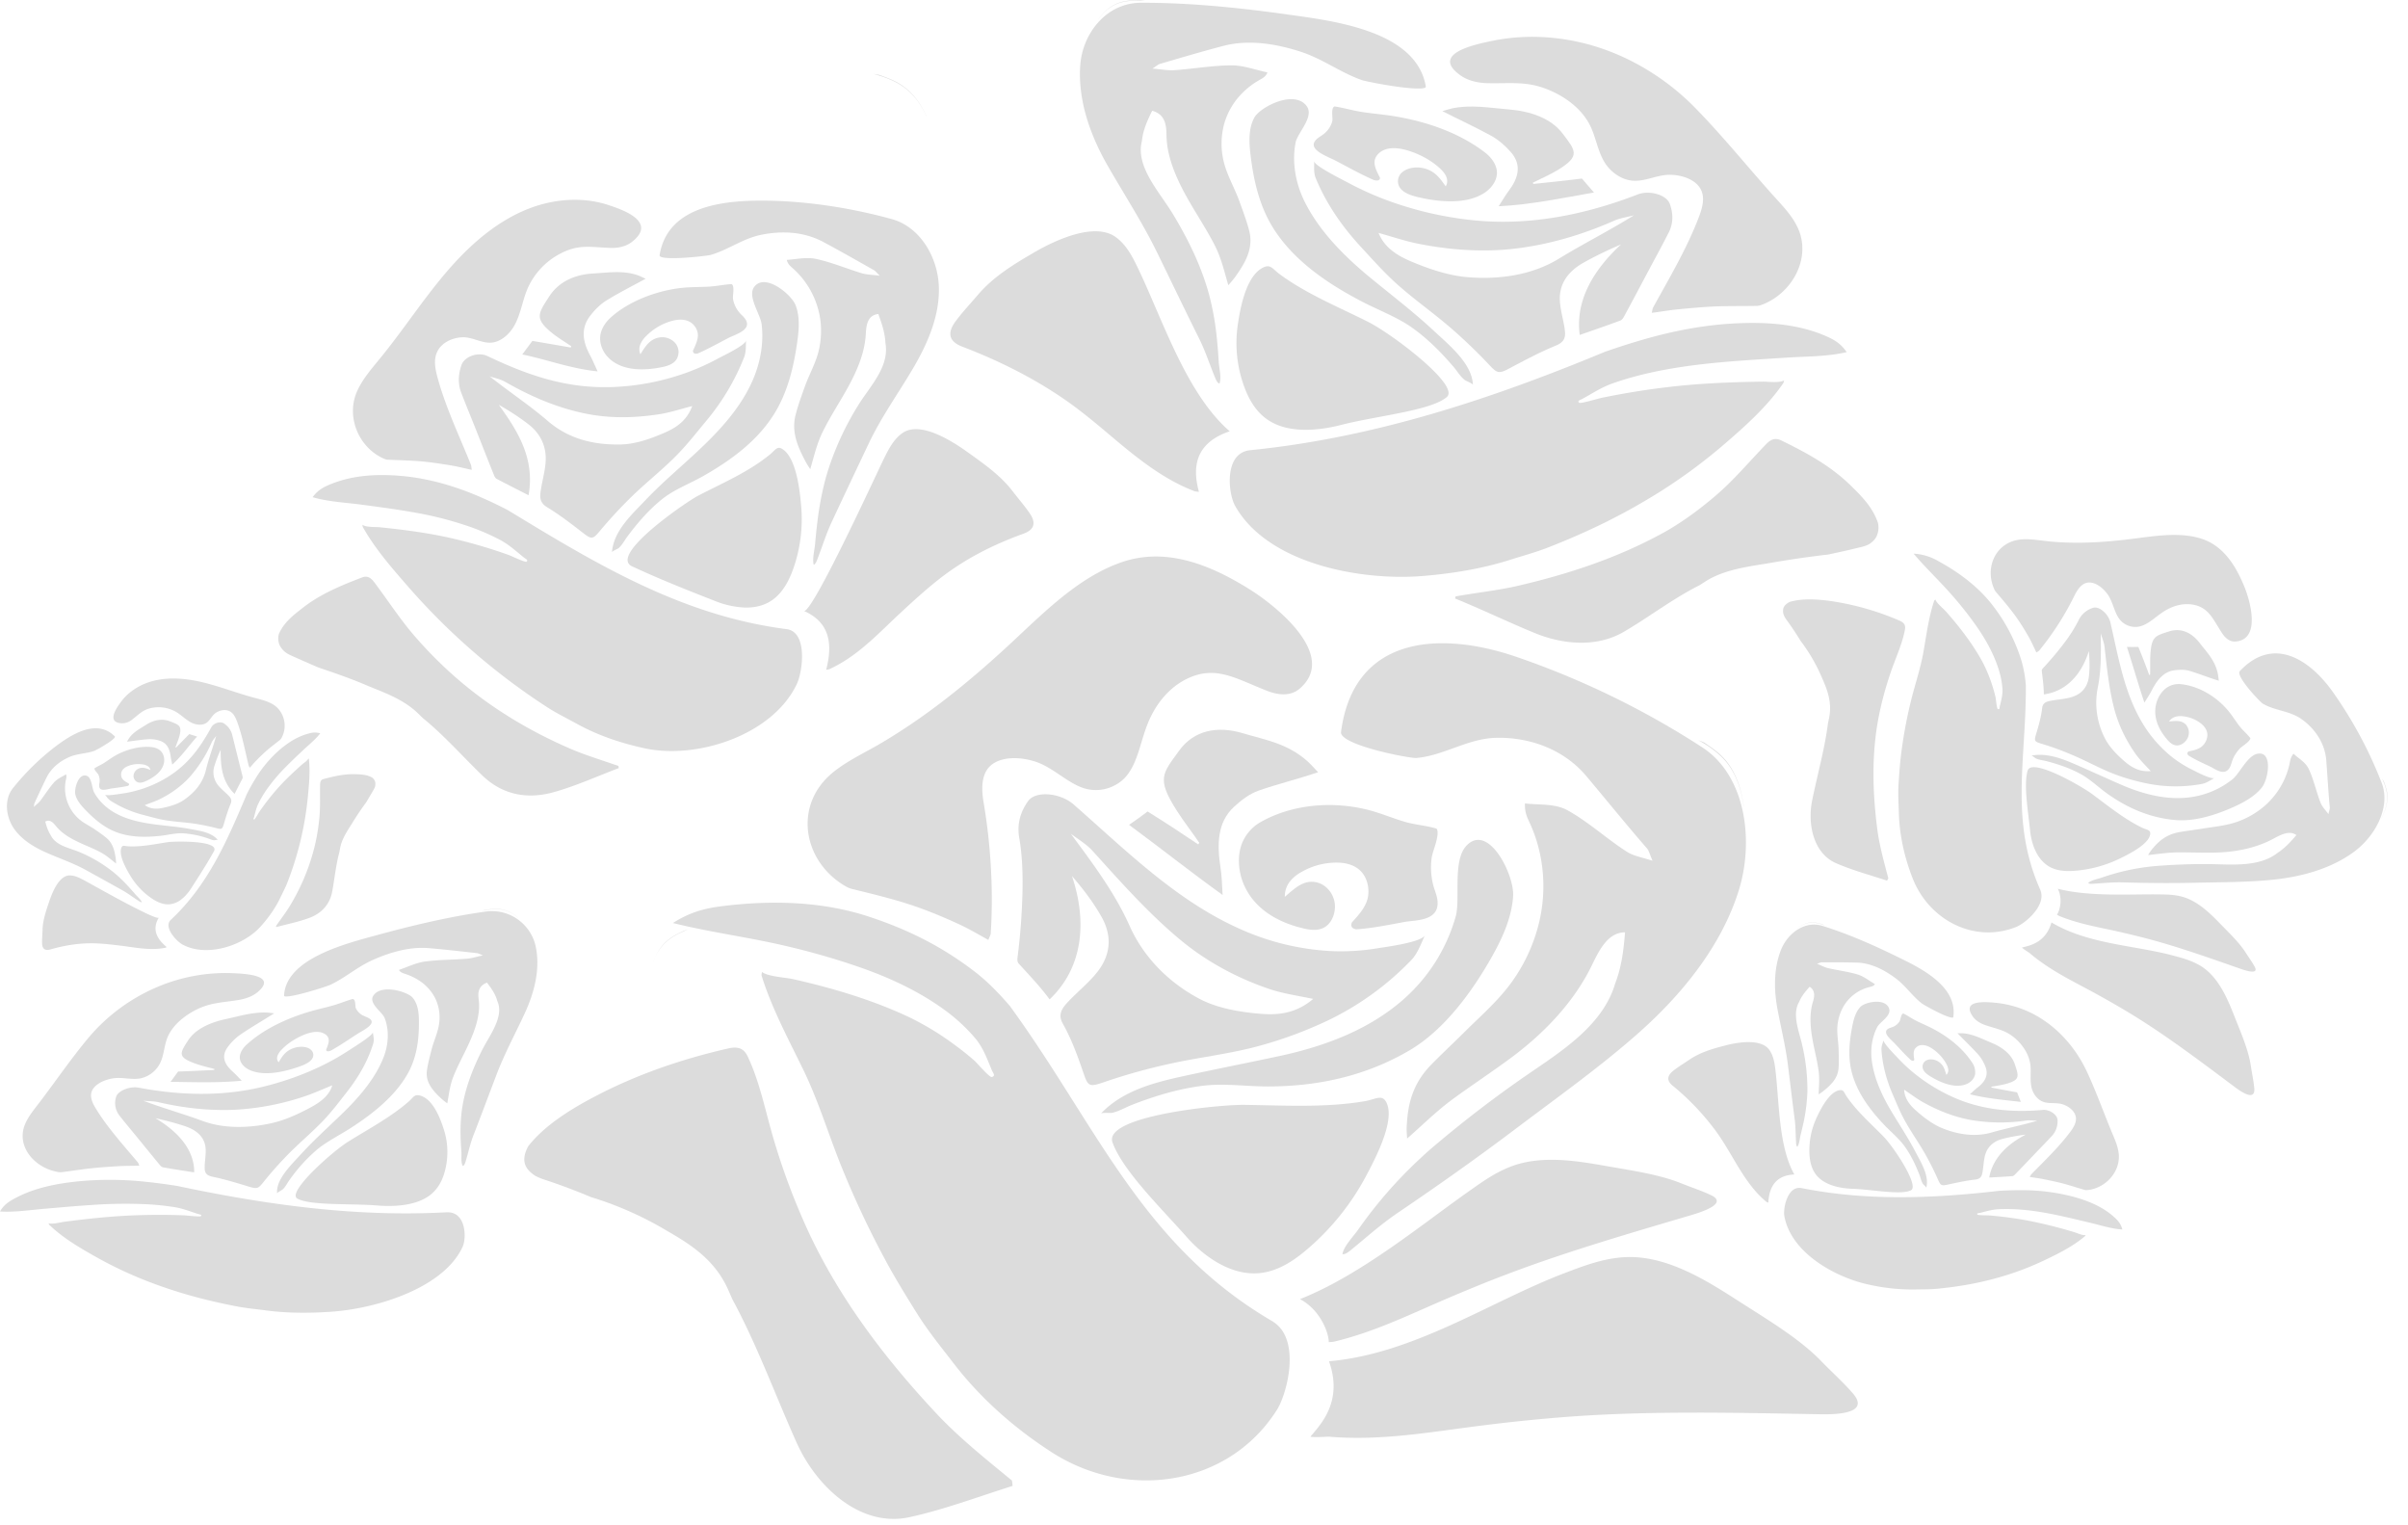 <svg width="90" height="57" fill="none" xmlns="http://www.w3.org/2000/svg"><path d="m10.696 24.395.002.002c.056.036.114.068.172.094.342.153.685.305 1.029.452l.003.001.078.027c.607.204 1.214.418 1.801.673l.02.008c.655.264 1.318.511 1.839 1.022l.155.152.003.003c.8.648 1.481 1.429 2.23 2.15.767.738 1.697.896 2.671.623.828-.232 1.62-.594 2.427-.898l-.01-.08c-.617-.218-1.248-.403-1.846-.665-1.544-.673-2.983-1.545-4.252-2.657a15.5 15.5 0 0 1-1.595-1.619c-.496-.584-.91-1.223-1.368-1.835-.124-.167-.257-.371-.523-.269-.768.296-1.53.605-2.188 1.114-.364.282-.727.554-.921.997v.002a.634.634 0 0 0 .03.422.784.784 0 0 0 .243.281Zm3.652-7.255a.413.413 0 0 0 .14.038c.411.021.824.026 1.235.061.371.032.741.09 1.11.149.257.042.51.108.8.17-.017-.102-.016-.15-.032-.19-.433-1.081-.944-2.14-1.25-3.267-.08-.299-.146-.624-.03-.91.146-.366.556-.569.95-.587.38-.018.723.228 1.093.2.373-.028.702-.344.871-.657.228-.421.293-.91.478-1.352a2.693 2.693 0 0 1 1.236-1.321c.692-.363 1.148-.232 1.872-.21.284.01.58-.053.803-.229.95-.747-.338-1.196-.906-1.38-.954-.309-2.02-.221-2.946.138-1.242.483-2.266 1.406-3.128 2.422-.862 1.016-1.59 2.14-2.433 3.17-.315.387-.651.767-.858 1.22-.433.95.04 2.115.995 2.535Z" fill="#DCDCDC"/><path d="M22.17 10.22c-.671.037-1.28.297-1.64.855-.412.637-.564.82.085 1.354.23.188.49.34.735.509a1.386 1.386 0 0 1-.017.048l-1.435-.247-.378.507c.952.198 1.81.53 2.816.632-.12-.257-.19-.432-.28-.597-.266-.493-.368-.993-.002-1.474.165-.216.366-.424.594-.567.467-.292.964-.54 1.482-.824-.102-.045-.192-.092-.286-.126-.55-.196-1.115-.101-1.675-.07Z" fill="#DCDCDC"/><path d="m27.347 10.619-.003-.001c-.276.013-.548.075-.829.092-.33.02-.663.012-.992.044-.92.088-2.012.485-2.704 1.118-.188.173-.34.397-.38.65-.05.328.101.668.349.89.519.468 1.329.438 1.969.304.194-.04.398-.108.515-.268a.526.526 0 0 0-.029-.623.65.65 0 0 0-.603-.213c-.361.06-.528.344-.704.627a.478.478 0 0 1 .003-.385.991.991 0 0 1 .233-.318c.249-.245.558-.428.892-.53.231-.069.491-.097.705.015.16.084.277.245.308.423.038.223-.09.467-.177.663v.003c.002.105.081.12.18.098l.004-.002h.002c.396-.173.772-.387 1.155-.584.255-.13.896-.302.607-.71-.055-.078-.13-.14-.193-.209a1.06 1.06 0 0 1-.256-.518c-.012-.064.003-.18.01-.29.006-.122.002-.238-.062-.276Z" fill="#DCDCDC"/><path d="M20.215 18.309c-.04.25-.058.469.232.644.477.29.922.635 1.364.977.303.235.355.215.6-.078.385-.46.794-.903 1.224-1.32.519-.503 1.09-.952 1.6-1.463.412-.41.772-.872 1.144-1.32a8.658 8.658 0 0 0 1.434-2.401c.076-.198.06-.416.07-.624-.008.17-.885.586-1.036.668-.381.208-.78.386-1.188.535a9.137 9.137 0 0 1-2.55.526c-1.818.112-3.297-.389-4.894-1.149-.344-.164-.858.015-.97.345-.114.335-.137.684-.008 1.022.172.45.357.894.535 1.341.23.582.459 1.166.692 1.747.02.051.054.111.1.136.382.201.769.396 1.191.612.243-1.357-.387-2.378-1.113-3.38.391.222.756.457 1.099.72.472.36.699.855.65 1.447-.027.34-.125.675-.176 1.015ZM18.3 14.063c.195.067.405.105.58.205.928.53 1.888.952 2.945 1.175.95.202 1.887.18 2.828.034.393-.061.776-.19 1.218-.303-.19.535-.592.8-.983.974-.536.238-1.131.453-1.705.462-.974.017-1.913-.194-2.707-.877-.683-.589-1.444-1.089-2.175-1.67Z" fill="#DCDCDC"/><path d="M23.121 20.482a.346.346 0 0 0 .017-.015c.125-.115.212-.287.313-.422.383-.512.82-1.02 1.325-1.415.446-.348 1.015-.56 1.511-.842 1.068-.608 2.097-1.363 2.723-2.445.45-.776.66-1.668.786-2.556.065-.46.107-.943-.058-1.377-.155-.409-1.155-1.233-1.553-.683-.255.353.235 1.017.28 1.382.09.722-.052 1.469-.345 2.13-.465 1.047-1.27 1.903-2.11 2.683-.631.587-1.293 1.144-1.887 1.77-.514.541-1.193 1.15-1.25 1.947.003-.043.212-.126.248-.157Zm.508.684c1.014.472 2.054.885 3.098 1.293a3.35 3.35 0 0 0 1.094.244c.355.012.7-.057.999-.25.415-.268.661-.731.828-1.196a5.57 5.57 0 0 0 .298-2.319c-.046-.559-.17-1.776-.674-2.138-.224-.16-.283.011-.5.188-.809.66-1.784 1.07-2.703 1.549-.384.2-3.348 2.21-2.44 2.63Z" fill="#DCDCDC"/><path d="M15.382 19.133a13.3 13.3 0 0 1 2.247.575c.366.133.725.289 1.07.472.337.18.593.423.89.66.056.044.169.087.088.151-.042.034-.576-.22-.651-.247a18.936 18.936 0 0 0-2.086-.616c-.908-.212-1.82-.329-2.743-.424-.167-.017-.512.008-.654-.095.01.045.012.07.02.09l.005.009c.455.807 1.085 1.526 1.69 2.219a24.738 24.738 0 0 0 5.158 4.478c.371.241.749.426 1.133.637.798.44 1.658.73 2.548.922 1.95.423 4.78-.49 5.686-2.405.2-.425.368-1.642-.159-1.97a.545.545 0 0 0-.221-.078c-3.915-.503-7.099-2.425-10.417-4.445a15.503 15.503 0 0 0-1.211-.568c-.875-.363-1.798-.624-2.744-.71-.898-.081-1.808-.042-2.655.298-.306.123-.498.235-.692.493.576.172 1.233.2 1.83.28.623.083 1.247.165 1.868.274Zm22.472-.768c-.453-.593-1.055-1.013-1.652-1.442-.564-.405-1.787-1.214-2.47-.742-.328.227-.519.601-.696.96-.249.5-2.686 5.82-2.992 5.688.977.426 1.084 1.244.834 2.2.072-.014.102-.014.125-.025 1.063-.487 1.833-1.343 2.67-2.118.445-.413.895-.823 1.37-1.201.96-.766 2.042-1.32 3.196-1.736.414-.149.498-.398.249-.764-.194-.285-.424-.545-.634-.82ZM25.22 9.647c.53-.008 1.255-.095 1.35-.123.653-.192 1.186-.604 1.863-.746.789-.164 1.608-.123 2.33.26.639.34 1.268.701 1.898 1.056.062.035.105.099.221.21-.282-.037-.485-.037-.672-.093-.572-.173-1.128-.41-1.71-.535-.358-.078-.735.013-1.095.036.045.181.157.247.292.374a3.162 3.162 0 0 1 .93 1.668c.09.45.078.919-.03 1.364-.115.468-.36.887-.52 1.338-.123.346-.25.69-.34 1.044-.167.634.078 1.194.366 1.739.052.1.117.193.18.296.143-.482.241-.94.465-1.396.224-.457.495-.888.751-1.326.422-.722.815-1.496.86-2.33.017-.33.064-.707.469-.749.128.35.247.7.265 1.076.003.014.004.029.006.043.136.877-.609 1.612-1.028 2.299a10.932 10.932 0 0 0-1.134 2.458 8.975 8.975 0 0 0-.104.365 11.692 11.692 0 0 0-.285 1.548c-.033.267-.06.534-.083.8-.02.224-.11.567-.052.78.072-.018.122-.164.148-.233.174-.451.316-.917.52-1.353.46-.988.927-1.972 1.394-2.956.46-.968 1.079-1.833 1.625-2.752.56-.944 1.027-1.997.99-3.095-.036-1.097-.698-2.234-1.757-2.526-1.45-.4-3.036-.654-4.54-.687-1.55-.033-3.83.106-4.14 2.035-.014.09.24.115.568.11ZM14.01 29.418v.001a.614.614 0 0 1-.042.086 30.77 30.77 0 0 1-.277.47l-.001.001-.023.033a11.047 11.047 0 0 0-.525.785c-.183.29-.375.576-.435.925l-.018.104v.002c-.132.482-.18.983-.27 1.48-.093.509-.415.835-.876 1.003-.393.144-.807.225-1.212.335l-.018-.035c.18-.26.377-.513.539-.785a7.913 7.913 0 0 0 .922-2.254 7.6 7.6 0 0 0 .17-1.09c.03-.372.012-.741.019-1.113.001-.1-.004-.219.13-.254.386-.101.774-.195 1.179-.181.223.007.443.012.645.131l.001.001a.308.308 0 0 1 .108.175.381.381 0 0 1-.016.18Zm-3.498-1.824a.201.201 0 0 1-.045.054c-.156.125-.317.244-.47.374a7.41 7.41 0 0 0-.395.374c-.09.09-.17.187-.267.294-.022-.045-.036-.064-.041-.084-.136-.549-.235-1.111-.434-1.643-.053-.14-.12-.287-.246-.367-.162-.103-.381-.066-.541.038-.156.1-.22.295-.375.39-.155.094-.374.062-.53-.013-.209-.101-.373-.276-.572-.398a1.308 1.308 0 0 0-.862-.17c-.375.054-.518.234-.797.449a.599.599 0 0 1-.382.137c-.587-.025-.206-.567-.034-.8.288-.393.733-.661 1.2-.782.627-.162 1.293-.089 1.921.067.628.157 1.234.393 1.859.56.234.063.474.118.684.238.44.252.584.845.327 1.282Z" fill="#DCDCDC"/><path d="M5.464 27.083c.275-.175.589-.245.89-.127.342.134.454.163.35.558-.038.139-.097.273-.146.409a.6.6 0 0 0 .02.014l.497-.505.292.093c-.319.348-.563.722-.93 1.048-.026-.135-.048-.224-.06-.315-.035-.27-.136-.496-.417-.581a1.141 1.141 0 0 0-.395-.055c-.267.017-.533.06-.818.095.027-.047.05-.09.077-.13.161-.234.41-.357.64-.504Z" fill="#DCDCDC"/><path d="M3.536 28.71v-.002c.113-.073.238-.125.354-.198.136-.086.264-.184.404-.265.387-.226.93-.38 1.383-.326.123.015.246.06.333.149.114.115.15.292.116.45-.072.331-.4.55-.69.678-.088.039-.188.07-.28.04a.255.255 0 0 1-.165-.253.315.315 0 0 1 .178-.256c.159-.078.305-.013.455.048a.232.232 0 0 0-.11-.15.48.48 0 0 0-.182-.06 1.06 1.06 0 0 0-.502.044c-.111.038-.222.101-.274.206a.292.292 0 0 0-.002.254c.048.099.168.159.258.211l.001.001c.03.042.002.07-.043.09h-.003c-.205.045-.414.067-.621.098-.138.021-.44.136-.44-.108-.001-.046.01-.09.016-.137a.514.514 0 0 0-.046-.277c-.013-.028-.052-.07-.086-.111-.037-.046-.069-.093-.054-.126Z" fill="#DCDCDC"/><path d="M8.53 29.718c.086.088.155.169.09.32-.105.25-.183.512-.26.773-.053.178-.08.185-.259.139a8.5 8.5 0 0 0-.857-.174c-.347-.05-.7-.066-1.046-.122-.278-.045-.552-.125-.825-.196a4.204 4.204 0 0 1-1.247-.54c-.086-.056-.142-.147-.204-.226.05.064.515-.02.598-.03a4.44 4.44 0 0 0 1.775-.642c.748-.472 1.19-1.09 1.603-1.842.09-.162.343-.237.48-.14.14.1.249.231.294.401.06.227.113.454.17.681l.222.885c.006.026.01.06 0 .082-.095.188-.192.374-.297.58-.48-.467-.522-1.048-.52-1.649a4.669 4.669 0 0 0-.23.595.769.769 0 0 0 .155.756c.107.126.24.23.358.35Zm-.45-2.216c-.058.08-.13.156-.17.245a4.97 4.97 0 0 1-.828 1.299 3.766 3.766 0 0 1-1.106.815c-.172.087-.36.145-.566.226.227.157.46.148.664.105.279-.058.574-.142.803-.301.39-.27.7-.62.819-1.114.102-.426.26-.839.384-1.275Z" fill="#DCDCDC"/><path d="m8 31.4-.01-.002c-.082-.01-.165-.053-.244-.077a3.607 3.607 0 0 0-.923-.182c-.275-.01-.56.067-.835.096-.593.064-1.213.058-1.767-.191-.397-.179-.733-.47-1.035-.785-.156-.163-.31-.341-.368-.56-.055-.205.106-.813.419-.71.2.068.196.468.282.625.17.31.437.565.74.742.48.281 1.04.39 1.593.46.415.052.834.084 1.246.162.356.068.797.115 1.045.413-.013-.016-.12.01-.142.009Zm-.005.414c-.266.474-.559.931-.855 1.388-.097.151-.22.297-.362.407a.83.83 0 0 1-.465.185c-.24.012-.468-.101-.665-.237a2.701 2.701 0 0 1-.776-.83c-.14-.233-.437-.748-.34-1.034.042-.127.114-.076.25-.068.506.031 1.007-.084 1.505-.156.208-.03 1.947-.078 1.708.345Z" fill="#DCDCDC"/><path d="M10.668 28.673a6.479 6.479 0 0 0-.723.864c-.106.156-.204.32-.287.49-.083.166-.114.334-.164.512-.01.033-.042.082.008.085.026.001.165-.25.187-.282a9.326 9.326 0 0 1 .647-.835c.298-.341.624-.646.962-.946.06-.053.204-.141.23-.222.01.02.016.031.018.041v.005c.05.447.006.91-.036 1.354a12.006 12.006 0 0 1-.764 3.229c-.078.2-.174.38-.266.572-.19.4-.446.758-.743 1.087-.648.72-2.024 1.163-2.924.664-.2-.11-.61-.542-.496-.822a.264.264 0 0 1 .065-.093c1.401-1.309 2.111-2.97 2.846-4.707.098-.194.203-.383.317-.568a4.57 4.57 0 0 1 .88-1.058c.33-.287.701-.53 1.132-.636a.685.685 0 0 1 .412-.002c-.178.231-.43.429-.642.63-.222.21-.445.419-.659.638ZM1.59 34.744c.011-.362.129-.699.243-1.037.107-.32.36-.986.763-.993.194-.004.375.09.547.18.24.128 2.71 1.534 2.793 1.395-.264.445-.075.797.295 1.103-.032.016-.044.024-.056.026-.557.11-1.104-.01-1.654-.078-.292-.036-.586-.07-.88-.085-.596-.03-1.18.06-1.753.223-.205.058-.31-.016-.315-.23-.005-.168.013-.336.018-.504Zm2.508-7.021a4.697 4.697 0 0 1-.567.335c-.311.11-.638.098-.946.234-.357.159-.668.408-.844.763-.156.316-.302.636-.45.955-.014.031-.013.069-.027.146.101-.095.18-.153.239-.228.176-.23.328-.481.522-.696.119-.132.294-.203.442-.296.034.084.008.142-.009.23a1.53 1.53 0 0 0 .506 1.45c.177.153.393.249.584.381.146.101.294.201.43.315.246.203.308.493.35.79.007.054.007.109.011.168-.192-.15-.36-.303-.579-.42-.217-.116-.446-.209-.672-.309-.37-.165-.745-.358-1-.675-.1-.125-.225-.26-.397-.162.05.175.101.346.2.5l.01.018c.196.385.698.463 1.058.615a5.308 5.308 0 0 1 1.289.762c.197.162.378.342.552.53.088.095.174.193.26.292.07.082.203.192.24.292-.033.013-.094-.03-.124-.05-.196-.128-.384-.271-.588-.386-.462-.259-.925-.514-1.389-.77-.456-.251-.945-.416-1.42-.624-.49-.213-.972-.496-1.27-.939-.296-.443-.358-1.08-.023-1.494a9.23 9.23 0 0 1 1.595-1.56c.602-.452 1.54-1.044 2.21-.371.03.03-.062.113-.193.204ZM34.63 4.35l-.014-.038c-.246-.53-.605-.989-1.139-1.262-.198-.102-.405-.175-.617-.253a3.251 3.251 0 0 0-.157-.027l-.053-.007c.286.076.565.174.828.308.542.278.906.738 1.152 1.28Zm35.562 15.2v-.003c-.2-.596-.615-1.006-1.033-1.415-.758-.74-1.662-1.223-2.58-1.672-.318-.155-.492.058-.654.227-.596.623-1.136 1.263-1.776 1.813-.633.544-1.324 1.052-2.041 1.442-1.683.915-3.49 1.511-5.378 1.95-.743.172-1.55.256-2.328.396l-.017.078c.995.404 1.986.884 2.978 1.29 1.05.432 2.31.546 3.32-.041.948-.552 1.826-1.236 2.836-1.744l.004-.002.197-.127c.662-.43 1.487-.55 2.287-.679l.026-.004a39.801 39.801 0 0 1 2.21-.327l.095-.011.003-.001a38.29 38.29 0 0 0 1.26-.287c.072-.018.143-.043.212-.073l.003-.002a.769.769 0 0 0 .309-.29.793.793 0 0 0 .067-.518ZM54.602 2.828c.273.19.64.273.998.28.91.02 1.49-.095 2.345.277.672.293 1.224.758 1.498 1.331.213.445.273.94.54 1.368.199.318.597.642 1.064.67.463.028.905-.231 1.382-.222.491.01.996.208 1.16.59.13.3.034.652-.084.965-.446 1.182-1.114 2.303-1.721 3.407-.022.041-.024.092-.049.197.363-.048.682-.103 1.004-.134.461-.044.924-.087 1.387-.106.51-.02 1.024-.01 1.533-.02a.557.557 0 0 0 .175-.036c1.124-.412 1.866-1.709 1.377-2.842-.215-.497-.635-.91-.997-1.316-.952-1.067-1.886-2.221-2.882-3.232-1.038-1.054-2.38-1.887-3.83-2.308-1.197-.347-2.485-.423-3.704-.175-.717.146-2.357.494-1.196 1.306Z" fill="#DCDCDC"/><path d="M56.456 5.669c.44.495.29.989-.066 1.463-.12.159-.216.328-.378.576 1.203-.06 2.38-.306 3.563-.515l-.45-.52c-.624.075-1.22.141-1.815.201l-.02-.048c.316-.158.65-.3.947-.482.838-.514.656-.709.167-1.353-.43-.565-1.184-.836-2.025-.903-.702-.057-1.41-.187-2.107-.037-.118.026-.233.065-.363.102.638.325 1.25.604 1.825.921.28.155.523.372.721.595Z" fill="#DCDCDC"/><path d="M49.45 5.027c-.082.061-.177.113-.249.183-.379.372.412.633.724.797.47.246.93.504 1.416.718l.003.001a.075.075 0 0 1 .005.002c.123.033.22.024.23-.078v-.003c-.1-.204-.25-.461-.193-.679.046-.174.2-.32.403-.387.272-.088.596-.032.882.06.415.133.794.342 1.096.605.114.1.22.21.278.334.058.125.065.268-.012.382-.21-.294-.406-.59-.856-.682-.275-.056-.581-.004-.765.154a.435.435 0 0 0-.063.616c.14.17.393.255.634.313.796.19 1.811.283 2.483-.146.32-.204.525-.533.475-.861-.039-.253-.221-.492-.45-.666-.946-.724-2.15-1.14-3.34-1.34-.41-.07-.826-.101-1.237-.164-.35-.054-.686-.155-1.029-.208h-.005c-.08.03-.09.146-.088.27.003.112.017.23 0 .293a.914.914 0 0 1-.342.486Z" fill="#DCDCDC"/><path d="M59.043 12.516c.537-.186 1.029-.356 1.516-.537.058-.022.102-.082.13-.133.319-.584.63-1.177.948-1.773.243-.457.496-.916.733-1.385.179-.353.166-.72.04-1.068-.124-.343-.763-.523-1.2-.354-1.97.763-4.072 1.187-6.192.96a13.166 13.166 0 0 1-3.174-.741 11.63 11.63 0 0 1-1.463-.66c-.184-.1-1.26-.628-1.262-.8.002.211-.027.43.06.639.384.932.965 1.783 1.685 2.562.445.482.879.973 1.375 1.414.618.55 1.316 1.041 1.945 1.582.521.448 1.015.923 1.477 1.414.294.314.358.34.747.133.57-.302 1.141-.608 1.75-.858.37-.153.356-.378.32-.633-.05-.346-.158-.692-.177-1.037-.034-.6.273-1.081.88-1.423.442-.248.909-.472 1.409-.686-.949.873-1.73 2.032-1.547 3.384Zm-.778-2.85c-1.016.624-2.259.79-3.432.69-.711-.06-1.457-.316-2.118-.597-.483-.206-.976-.506-1.19-1.055.549.154 1.024.315 1.513.41 1.163.228 2.37.316 3.548.181 1.29-.147 2.559-.524 3.747-1.049.223-.098.488-.134.735-.2-.944.589-1.923 1.078-2.803 1.62Z" fill="#DCDCDC"/><path d="M48.835 3.96c-.468-.621-1.745.043-1.956.438-.224.42-.196.929-.137 1.414.114.938.33 1.899.857 2.73.77 1.215 2.034 2.064 3.294 2.722.607.318 1.313.58 1.857.962.617.432 1.142.97 1.601 1.511.12.143.222.321.374.446l.02.017c.045.033.303.135.306.178-.038-.796-.863-1.459-1.484-2.037-.719-.669-1.526-1.288-2.29-1.913-.987-.806-1.951-1.755-2.52-2.901-.34-.69-.476-1.485-.332-2.206.073-.364.71-.961.41-1.36ZM46.53 14.522c.187.482.475.96.983 1.246.365.205.796.288 1.242.293.465.006.946-.073 1.384-.185 1.315-.338 3.363-.53 3.94-1.043.49-.434-2.045-2.353-2.947-2.806-1.08-.544-2.314-1.047-3.313-1.787-.261-.194-.329-.382-.614-.24-.646.32-.858 1.562-.941 2.132a4.73 4.73 0 0 0 .266 2.39Z" fill="#DCDCDC"/><path d="M64.954 12.08c-1.163.049-2.322.264-3.442.582a26.14 26.14 0 0 0-1.535.488c-4.307 1.786-8.64 3.21-13.244 3.673a.837.837 0 0 0-.281.075c-.677.328-.525 1.585-.29 2.004 1.23 2.186 4.737 2.816 7.041 2.62 1.117-.094 2.208-.275 3.221-.597.487-.155.964-.282 1.436-.466.495-.193.98-.398 1.456-.615a23.045 23.045 0 0 0 2.713-1.46 20.13 20.13 0 0 0 2.419-1.786c.78-.673 1.597-1.399 2.198-2.273l.006-.01c.012-.02.016-.05.031-.1-.18.105-.603.044-.808.047-1.135.016-2.278.06-3.407.188a29.133 29.133 0 0 0-2.62.42c-.094.019-.77.22-.822.182-.097-.075.045-.106.117-.146.381-.21.711-.432 1.14-.583.437-.154.89-.28 1.352-.385.917-.207 1.864-.328 2.813-.411.772-.068 1.545-.111 2.316-.162.736-.048 1.543-.036 2.256-.207-.22-.318-.448-.459-.814-.615-1.017-.433-2.14-.51-3.252-.463Zm-28.994.872c1.36.52 2.635 1.154 3.823 1.97.56.385 1.122.85 1.637 1.285.975.824 2.016 1.694 3.235 2.152.029.01.066.009.156.021-.27-.98-.095-1.843 1.15-2.263-1.637-1.42-2.519-4.213-3.444-6.127-.195-.404-.415-.834-.807-1.124-.813-.6-2.354.155-3.067.572-.755.441-1.513.896-2.105 1.593-.273.323-.572.635-.826.982-.328.447-.231.754.249.939Zm7.28-3.531c.523 1.068 1.046 2.164 1.582 3.239.232.467.388.956.583 1.429.03.072.085.224.174.245.083-.216-.014-.573-.028-.805a21.055 21.055 0 0 0-.065-.832 10.607 10.607 0 0 0-.28-1.628 8.193 8.193 0 0 0-.113-.39c-.29-.926-.739-1.832-1.28-2.72-.483-.79-1.356-1.717-1.143-2.652l.01-.046c.043-.41.208-.767.383-1.122.493.131.53.548.535.906.01.91.453 1.81.938 2.632.294.5.608.985.864 1.486.256.502.356.985.51 1.496.084-.1.17-.191.24-.289.384-.534.713-1.08.538-1.753-.098-.374-.238-.745-.374-1.12-.178-.488-.46-.96-.579-1.467a2.821 2.821 0 0 1 .029-1.434 2.65 2.65 0 0 1 .684-1.135c.161-.16.343-.303.544-.425.173-.106.315-.152.379-.33-.444-.094-.905-.267-1.349-.264-.721.006-1.415.13-2.122.18-.232.017-.48-.03-.826-.06.148-.093.204-.152.281-.175.787-.23 1.575-.465 2.377-.674.906-.236 1.915-.095 2.885.221.832.272 1.475.774 2.28 1.058.118.041 1.017.225 1.68.29.41.042.73.04.714-.049-.349-2.069-3.399-2.442-5.06-2.677-1.846-.26-3.718-.458-5.587-.453-1.294.003-2.188 1.145-2.27 2.348-.088 1.298.372 2.597 1.02 3.73.617 1.078 1.305 2.134 1.846 3.24Z" fill="#DCDCDC"/><path d="M42.088.052c.227-.036.464-.04.706-.027L42.75.018A2.386 2.386 0 0 0 42.619 0c-.181.005-.358.01-.53.036-.46.073-.79.332-1.035.68L41.04.74c.246-.356.58-.615 1.048-.689Zm-22.08 43.889.004.002c.098.051.201.094.308.13.62.202 1.204.426 1.764.659l.004.002.13.041c1.007.317 1.933.752 2.73 1.231l.029.016c.904.524 1.767 1.093 2.251 2.2l.144.33.003.006c.932 1.721 1.605 3.587 2.405 5.364.73 1.622 2.367 3.175 4.21 2.774 1.277-.277 2.567-.763 3.857-1.169l-.024-.2c-.97-.797-1.975-1.6-2.816-2.497-1.904-2.032-3.652-4.314-4.845-6.918a25.426 25.426 0 0 1-1.195-3.168c-.33-1.079-.53-2.165-.954-3.117-.116-.26-.227-.575-.783-.45-1.752.398-3.432.978-4.986 1.793-.909.476-1.869 1.068-2.49 1.849l-.003.003c-.14.245-.194.49-.123.695.062.178.209.313.38.424Zm26.74-21.891c-1.418-.895-3.11-1.629-4.816-1.044-1.694.58-3.037 2.011-4.37 3.233-1.462 1.34-2.977 2.56-4.662 3.55-.679.398-1.518.773-2.042 1.33-1.167 1.242-.747 3.13.736 3.994a.952.952 0 0 0 .244.105c.77.188 1.52.37 2.21.598.626.207 1.207.453 1.758.705.386.176.738.383 1.134.604.05-.13.085-.189.089-.246.105-1.599 0-3.323-.262-4.866-.075-.438-.106-.95.154-1.291.33-.433 1.088-.482 1.771-.262.662.214 1.193.793 1.81.992.62.2 1.226-.041 1.559-.408.446-.494.551-1.265.809-1.936.331-.864.919-1.532 1.69-1.827.98-.376 1.714.116 2.815.541.431.167.873.19 1.193-.082 1.471-1.247-.902-3.11-1.82-3.69Z" fill="#DCDCDC"/><path d="M48.877 28.456c-.758-.681-1.593-.805-2.408-1.051-.977-.295-1.848-.113-2.398.646-.625.864-.852 1.043-.09 2.239.268.422.575.806.842 1.204-.012.02-.026.04-.04.06-.6-.407-1.219-.811-1.892-1.23-.182.14-.41.31-.693.5 1.176.864 2.312 1.77 3.497 2.62-.021-.431-.033-.725-.078-1.018-.134-.875-.12-1.693.496-2.268.277-.258.596-.498.937-.617.702-.244 1.435-.42 2.214-.684-.137-.143-.258-.284-.387-.4Z" fill="#DCDCDC"/><path d="M53.658 31.528c.064-.226.108-.453.036-.56l-.005-.004c-.389-.117-.79-.138-1.184-.254-.463-.136-.92-.332-1.382-.448-1.316-.33-2.806-.215-3.992.45a1.6 1.6 0 0 0-.714.813c-.184.477-.13 1.069.077 1.542.436.994 1.417 1.448 2.273 1.638.26.058.548.082.786-.084.269-.189.4-.61.316-.962-.084-.352-.355-.614-.653-.685-.487-.116-.831.228-1.195.54a.895.895 0 0 1 .193-.578 1.41 1.41 0 0 1 .442-.357 2.6 2.6 0 0 1 1.383-.342c.33.014.685.113.907.42.167.231.237.566.18.871-.073.383-.376.693-.599.943a.018.018 0 0 0-.002.004c-.06.162.028.23.163.252h.009c.593-.038 1.195-.164 1.805-.276.406-.075 1.358-.013 1.215-.863-.027-.161-.09-.306-.136-.461a2.669 2.669 0 0 1-.073-1.063c.014-.123.09-.329.15-.536Z" fill="#DCDCDC"/><path d="M39.966 37.388c-.25.259-.45.497-.243.865.34.604.571 1.257.795 1.911.153.447.23.454.757.271a22.015 22.015 0 0 1 2.504-.695c1.009-.22 2.03-.34 3.034-.59a15.335 15.335 0 0 0 2.396-.825 10.802 10.802 0 0 0 3.536-2.445c.234-.24.364-.604.512-.931-.12.266-1.5.442-1.74.482a8.36 8.36 0 0 1-1.793.109 9.489 9.489 0 0 1-3.388-.83c-2.388-1.063-4.267-2.947-6.204-4.644-.514-.45-1.427-.519-1.704-.133-.281.391-.425.848-.335 1.368.12.693.135 1.365.123 2.017a23.598 23.598 0 0 1-.187 2.474c-.008.07-.006.159.041.21.397.438.8.857 1.16 1.344 1.302-1.241 1.379-2.994.835-4.609.448.517.827 1.025 1.117 1.548.399.719.324 1.429-.192 2.066-.297.368-.684.686-1.024 1.037Zm.055-6.233c.28.21.591.395.81.637 1.044 1.154 2.09 2.339 3.293 3.336.976.81 2.117 1.422 3.317 1.83.5.168 1.04.247 1.64.37-.638.547-1.317.605-1.903.562-.8-.06-1.653-.205-2.319-.55-1.142-.593-2.106-1.547-2.633-2.728-.56-1.255-1.385-2.346-2.205-3.457Z" fill="#DCDCDC"/><path d="M41.557 41.587a.604.604 0 0 0 .032-.007c.237-.055.478-.197.705-.287.86-.338 1.778-.613 2.68-.721.796-.096 1.62.03 2.423.028 1.94-.002 3.708-.423 5.286-1.35 1.25-.736 2.257-2.072 3.013-3.385.418-.725.811-1.549.858-2.392.043-.794-.927-2.733-1.745-1.87-.526.554-.224 1.996-.398 2.632a6.449 6.449 0 0 1-1.942 3.098c-1.296 1.15-2.975 1.772-4.656 2.132-1.206.258-2.442.5-3.624.759-1.083.237-2.242.544-3.045 1.392.039-.048.346-.016.413-.03Zm9.453 2.447c.363-.676 1.166-2.171.8-2.85-.162-.3-.395-.103-.797-.034-1.459.25-2.995.159-4.497.138-.96-.014-5.298.415-4.934 1.408.389 1.059 1.795 2.428 2.795 3.555.353.398.802.77 1.285 1.018.463.238.963.362 1.47.3.703-.087 1.302-.51 1.826-.972a9.39 9.39 0 0 0 2.052-2.563Z" fill="#DCDCDC"/><path d="M47.505 49.344c-4.856-2.856-6.523-7.308-9.762-11.753-.378-.439-.807-.89-1.288-1.263-1.229-.95-2.518-1.595-3.999-2.08-1.757-.575-3.66-.613-5.48-.384-.72.09-1.24.256-1.824.628 1.235.309 2.506.487 3.736.75 1.176.252 2.283.567 3.272.913 1.106.386 2.196.894 3.143 1.585a6.51 6.51 0 0 1 1.139 1.05c.315.372.452.79.639 1.226.035.082.143.19-.014.232-.083.022-.568-.544-.646-.612a10.92 10.92 0 0 0-.744-.593 10.56 10.56 0 0 0-1.726-1.046c-1.364-.637-2.805-1.066-4.292-1.404-.292-.067-.967-.098-1.18-.273-.01.065-.02.103-.016.132l.004.013c.372 1.193.982 2.335 1.538 3.472.552 1.126.919 2.327 1.378 3.492a34.903 34.903 0 0 0 1.72 3.68c.334.623.727 1.263 1.162 1.96.414.663.883 1.236 1.375 1.875 1.01 1.313 2.27 2.424 3.66 3.32 2.849 1.837 6.627 1.263 8.427-1.581.35-.554.817-2.285.098-3.087a1.346 1.346 0 0 0-.32-.252ZM62.81 44.21c-.774-.313-1.777-.462-2.7-.623-1.049-.183-2.462-.452-3.651.01-.57.22-1.024.545-1.44.836-1.81 1.263-4.13 3.207-6.432 4.114.764.404 1.076 1.26 1.076 1.609.108-.01.152-.009.186-.017 1.49-.352 2.817-1.006 4.148-1.576.745-.32 1.556-.656 2.436-.987 2.176-.82 4.503-1.496 6.784-2.17.932-.277 1.182-.533.727-.747-.354-.167-.778-.305-1.135-.45Zm5.265 6.66c-.8-.828-1.954-1.52-3.004-2.192-1.194-.764-2.794-1.827-4.445-1.692-.792.065-1.489.339-2.124.58-2.765 1.044-5.626 3.024-8.83 3.304.537 1.509-.32 2.366-.695 2.818.135.036.65-.004.695 0 1.968.168 3.874-.189 5.747-.421a63.39 63.39 0 0 1 3.402-.339c3.012-.21 6.143-.134 9.217-.078 1.257.023 1.675-.244 1.217-.777-.357-.415-.81-.82-1.18-1.202ZM50.121 27.357c-.023.179.342.369.821.53.775.263 1.847.45 1.993.438.996-.08 1.917-.72 2.951-.752 1.258-.04 2.551.421 3.392 1.416.761.902 1.507 1.83 2.28 2.716.072.082.1.219.207.461-.405-.131-.708-.178-.953-.333-.746-.474-1.43-1.111-2.215-1.548-.484-.27-1.075-.196-1.601-.262-.014.4.114.571.243.874.15.352.263.724.338 1.106.15.766.143 1.572-.026 2.353a6.34 6.34 0 0 1-1.028 2.313c-.512.72-1.192 1.305-1.752 1.863-.428.427-.868.834-1.275 1.25-.732.746-.881 1.535-.92 2.324-.008.145.009.288.016.44.586-.511 1.093-1.029 1.77-1.52.676-.49 1.394-.966 2.087-1.477 1.238-.913 2.374-2.086 3.048-3.478.271-.561.6-1.231 1.24-1.231-.054.657-.126 1.293-.38 1.942a1.13 1.13 0 0 1-.022.076c-.5 1.518-2.04 2.47-3.3 3.337a43.836 43.836 0 0 0-3.56 2.74c-.15.128-.295.264-.438.397a16.695 16.695 0 0 0-2.276 2.62c-.182.258-.54.621-.587.915.12.021.286-.129.37-.198.55-.451 1.088-.934 1.713-1.357 1.477-1 2.933-2.029 4.358-3.104 1.551-1.171 3.15-2.306 4.59-3.575 1.619-1.426 3.12-3.244 3.78-5.351.567-1.805.3-4.275-1.367-5.357a31.595 31.595 0 0 0-6.97-3.388c-2.81-.956-6.054-.8-6.527 2.82Z" fill="#DCDCDC"/><path d="M65.171 30.151c0-.018-.002-.035-.003-.052-.1-.738-.358-1.423-.865-1.892-.188-.175-.395-.313-.607-.46a2.255 2.255 0 0 0-.164-.064l-.055-.02c.292.159.57.344.82.575.516.476.778 1.162.874 1.913Zm1.512-7.135.001.002c.025.05.054.097.087.143.192.262.364.523.522.78l.001.003.041.055c.315.422.564.867.747 1.294l.006.015c.214.476.398.958.27 1.547l-.037.176v.003c-.125.969-.397 1.92-.59 2.874-.178.869.032 1.975.895 2.35.598.26 1.262.44 1.903.651l.048-.088c-.16-.605-.333-1.223-.412-1.832-.178-1.378-.221-2.812.055-4.214.111-.564.262-1.105.44-1.631.181-.533.417-1.032.523-1.54.028-.14.075-.3-.186-.41a10.183 10.183 0 0 0-2.542-.729c-.507-.072-1.068-.112-1.547.023h-.003c-.128.058-.221.142-.252.246a.437.437 0 0 0 .03.282Zm17.211-1.067c-.313-.777-.784-1.567-1.645-1.828-.855-.259-1.816-.071-2.712.035-.983.117-1.953.17-2.923.078-.391-.036-.84-.13-1.216-.056-.834.162-1.214 1.05-.865 1.832a.442.442 0 0 0 .068.113c.256.3.507.593.72.887.193.266.357.535.507.798.104.184.186.37.282.575.059-.039.09-.052.108-.074a10.74 10.74 0 0 0 1.313-2.046c.098-.2.234-.416.439-.478.26-.08.581.122.793.41.206.28.252.669.444.93a.75.75 0 0 0 .75.288c.325-.07.592-.35.892-.547.386-.254.819-.353 1.217-.248.507.134.66.547.983 1.04.126.194.297.332.507.315.959-.076.541-1.522.338-2.024Z" fill="#DCDCDC"/><path d="M82.89 25.163c-.109-.497-.411-.79-.67-1.128-.31-.404-.715-.584-1.159-.437-.505.167-.649.174-.69.88-.014.25-.001.494-.009.733l-.034.013c-.124-.34-.257-.684-.407-1.05a7.303 7.303 0 0 1-.427 0c.225.693.42 1.391.653 2.08.116-.18.197-.302.264-.434.201-.393.446-.72.863-.773.187-.024.386-.029.559.023.356.105.704.248 1.096.368-.014-.097-.021-.19-.04-.275Z" fill="#DCDCDC"/><path d="M83.929 27.801c.092-.073.176-.152.178-.216v-.003c-.124-.161-.28-.286-.406-.448-.148-.19-.275-.403-.43-.585-.436-.517-1.073-.905-1.747-.981a.8.8 0 0 0-.526.12c-.214.14-.364.395-.418.647-.114.53.151 1 .442 1.326.088.1.198.194.343.195.164.002.34-.13.408-.297a.459.459 0 0 0-.064-.468c-.163-.189-.403-.15-.642-.13a.447.447 0 0 1 .247-.177.703.703 0 0 1 .283-.016 1.3 1.3 0 0 1 .66.265c.13.102.244.245.245.435a.58.58 0 0 1-.182.404c-.14.134-.353.172-.517.208h-.002c-.071.049-.055.102-.007.15l.002.002.002.001c.25.158.531.282.811.415.186.088.553.39.744.004.035-.073.052-.15.079-.226.054-.158.154-.314.28-.452.042-.045.133-.106.217-.173Z" fill="#DCDCDC"/><path d="M76.676 26.182c-.177.032-.328.07-.35.28-.039.343-.136.675-.236 1.005-.068.226-.04.25.227.33.419.126.825.279 1.217.45.473.204.922.453 1.401.645.385.154.807.278 1.21.364a5.39 5.39 0 0 0 2.145.041c.165-.029.324-.138.48-.227-.127.072-.737-.259-.846-.312a4.168 4.168 0 0 1-.758-.48 4.734 4.734 0 0 1-1.13-1.323c-.657-1.127-.868-2.438-1.158-3.69-.077-.331-.426-.626-.65-.55a.88.88 0 0 0-.536.456 5.267 5.267 0 0 1-.538.852c-.253.34-.522.65-.797.948-.024.026-.049.063-.045.097.034.293.075.58.078.882.89-.123 1.431-.81 1.682-1.622.03.34.036.656.001.952-.048.407-.285.673-.68.78-.227.063-.477.079-.717.122Zm1.84-2.508c.052.167.124.332.142.494.086.772.165 1.557.36 2.311.16.613.443 1.193.81 1.708.154.214.35.404.557.628-.418.036-.71-.139-.935-.327-.307-.257-.61-.565-.778-.899a2.885 2.885 0 0 1-.271-1.872c.14-.671.123-1.354.115-2.043Z" fill="#DCDCDC"/><path d="M76.097 28.346a.28.28 0 0 0 .015.006c.112.047.25.06.369.09.446.114.898.27 1.296.49.35.192.647.484.972.717.787.565 1.625.91 2.535.994.72.067 1.517-.18 2.206-.491.381-.172.78-.391 1.045-.72.25-.308.422-1.376-.161-1.265-.374.07-.673.743-.929.95a3.218 3.218 0 0 1-1.69.688c-.86.088-1.72-.15-2.506-.494-.564-.247-1.135-.51-1.69-.75-.507-.22-1.066-.433-1.638-.324.03-.008.145.095.176.109Zm3.113 3.747c.344-.168 1.105-.54 1.155-.92.022-.17-.13-.158-.313-.247-.664-.324-1.259-.809-1.86-1.255-.385-.285-2.268-1.377-2.41-.869-.151.542.02 1.507.096 2.255.027.264.1.545.223.787.118.231.285.427.508.55.31.17.676.173 1.023.139a4.688 4.688 0 0 0 1.578-.44Z" fill="#DCDCDC"/><path d="M76.243 33.221c-1.134-2.572-.51-4.86-.526-7.605a4.555 4.555 0 0 0-.153-.887 6.433 6.433 0 0 0-1.013-2.008c-.544-.746-1.304-1.316-2.108-1.754a2.025 2.025 0 0 0-.92-.277c.409.485.872.927 1.293 1.393.403.445.76.895 1.059 1.323.335.48.628 1.003.81 1.559.084.254.136.509.156.757.019.242-.048.452-.1.683-.009.043.004.118-.072.09-.04-.016-.072-.387-.084-.437a5.4 5.4 0 0 0-.128-.457 5.264 5.264 0 0 0-.394-.927c-.367-.655-.825-1.249-1.329-1.82-.098-.111-.363-.321-.398-.454-.022.024-.038.036-.045.049a.172.172 0 0 0-.002.006c-.197.592-.283 1.232-.39 1.855-.104.616-.306 1.21-.46 1.816a17.423 17.423 0 0 0-.376 1.991c-.046.35-.074.724-.101 1.132-.026.39-.003.759.01 1.16.026.827.212 1.644.514 2.413.618 1.574 2.316 2.443 3.873 1.816.304-.122.997-.687.94-1.221a.676.676 0 0 0-.056-.196Zm7.694 2.383c-.222-.352-.584-.705-.911-1.039-.371-.38-.866-.9-1.482-1.06-.295-.077-.573-.078-.827-.082-1.101-.016-2.607.095-3.804-.21.192.387.069.825-.033.966.046.028.064.041.08.048.706.291 1.434.414 2.14.57.394.089.82.19 1.274.311 1.12.303 2.26.708 3.38 1.1.458.16.634.129.512-.09-.095-.172-.226-.351-.329-.514Zm.19 4.233c-.082-.569-.347-1.186-.577-1.764-.26-.657-.599-1.554-1.306-1.981-.34-.205-.702-.297-1.03-.385-1.424-.383-3.16-.415-4.539-1.236-.222.767-.82.865-1.103.938.044.054.265.188.282.203.748.642 1.624 1.053 2.45 1.505.462.253.958.535 1.476.855 1.281.793 2.527 1.737 3.755 2.656.503.376.75.39.72.04-.024-.272-.09-.568-.127-.83Zm-.414-14.757c-.061.066.031.25.178.455.237.332.617.72.68.758.426.258.985.267 1.414.556.52.35.91.915.96 1.562.046.588.077 1.18.132 1.765.005.054-.024.118-.051.247-.126-.171-.235-.279-.289-.413-.164-.41-.255-.867-.446-1.273-.117-.25-.378-.392-.572-.572-.122.158-.12.264-.156.425a2.909 2.909 0 0 1-.882 1.491 3.173 3.173 0 0 1-1.09.637c-.418.142-.864.18-1.253.244-.298.048-.595.084-.881.134-.514.089-.804.365-1.05.673-.046.056-.08.119-.122.183.386-.037.742-.098 1.16-.1.417 0 .846.016 1.276.01.767-.008 1.569-.152 2.248-.52.273-.147.602-.323.86-.136-.213.25-.427.487-.72.676a.502.502 0 0 1-.03.024c-.645.469-1.546.406-2.31.389-.73-.016-1.503.011-2.24.072a8.316 8.316 0 0 0-1.978.43c-.15.052-.4.094-.505.2.042.043.153.03.208.027.354-.022.712-.06 1.088-.05.89.026 1.78.034 2.67.014.97-.022 1.948-.016 2.901-.11 1.072-.105 2.21-.403 3.092-1.064.755-.566 1.368-1.644 1.008-2.568a15.761 15.761 0 0 0-1.834-3.404c-.86-1.206-2.22-2.09-3.466-.761Z" fill="#DCDCDC"/><path d="m88.993 30.6.015-.022c.174-.327.27-.68.2-1.018-.025-.125-.068-.242-.11-.363a1.19 1.19 0 0 0-.049-.074.177.177 0 0 0-.017-.024 2 2 0 0 1 .165.472c.07.343-.023.697-.204 1.03ZM63.3 35.647v-.024c-.034-.329-.139-.637-.364-.872-.084-.087-.177-.16-.272-.236a1.664 1.664 0 0 0-.075-.04l-.026-.013c.133.088.259.185.37.301.228.239.335.548.368.884Zm10.442 2.349c.106.147.28.251.46.312.462.156.777.185 1.149.525.293.267.494.61.536.967.032.278-.022.558.041.834.047.206.194.447.428.536.231.09.5.018.742.1.25.083.472.271.491.507.015.185-.094.362-.208.515-.43.575-.962 1.082-1.46 1.59-.019.018-.028.046-.059.1.194.03.366.051.535.086.242.05.486.1.725.163.264.07.524.157.785.233.03.01.064.01.095.008.644-.046 1.243-.637 1.188-1.335-.025-.306-.168-.599-.283-.88-.303-.735-.581-1.515-.916-2.227-.35-.742-.89-1.411-1.558-1.872a3.894 3.894 0 0 0-1.858-.686c-.39-.035-1.286-.106-.833.524Z" fill="#DCDCDC"/><path d="M74.2 39.846c.14.34-.02.587-.283.79-.088.067-.166.145-.291.255.624.158 1.265.212 1.904.286l-.14-.357a45.095 45.095 0 0 1-.96-.179l-.001-.03c.188-.035.382-.06.564-.112.516-.148.456-.284.317-.714-.122-.378-.46-.646-.878-.817-.348-.143-.686-.326-1.067-.355-.065-.005-.13-.002-.203-.003.27.28.534.53.773.795.116.13.203.287.266.44Z" fill="#DCDCDC"/><path d="M70.74 38.378c-.053.02-.11.034-.158.06-.257.144.101.413.232.552.197.21.388.424.6.618v.002l.003.002c.057.037.108.047.13-.007v-.002c-.016-.127-.048-.292.019-.401a.327.327 0 0 1 .271-.148c.154-.005.31.077.44.173.188.139.346.314.455.506.04.073.076.15.084.227a.234.234 0 0 1-.071.207c-.057-.194-.106-.387-.32-.51-.13-.074-.295-.094-.416-.037a.262.262 0 0 0-.137.327c.042.115.156.202.27.272.372.231.874.444 1.29.316.197-.06.358-.208.389-.396a.64.64 0 0 0-.115-.436c-.359-.546-.901-.966-1.473-1.265-.198-.104-.404-.187-.603-.287-.17-.085-.323-.194-.489-.277h-.003c-.046.002-.07.064-.09.132-.018.062-.031.13-.051.16a.524.524 0 0 1-.257.212Z" fill="#DCDCDC"/><path d="M74.348 44.003c.306-.016.586-.03.865-.052.033-.003.066-.029.09-.052.261-.268.522-.543.785-.819.203-.211.41-.422.611-.64a.8.8 0 0 0 .203-.578c-.005-.208-.3-.408-.551-.385-1.134.103-2.279 0-3.32-.462a6.63 6.63 0 0 1-1.492-.911 6.003 6.003 0 0 1-.632-.594c-.078-.084-.535-.544-.507-.639-.035.116-.087.231-.079.359.037.571.187 1.13.421 1.67.145.335.281.673.46.993.22.399.492.78.72 1.175.189.329.36.667.51 1.01.097.218.126.242.36.191.34-.074.685-.15 1.038-.19.215-.025.246-.15.27-.296.034-.197.04-.403.088-.595.085-.334.324-.549.692-.638.268-.066.544-.114.836-.152-.633.327-1.23.837-1.368 1.605Zm.091-1.683c-.624.18-1.286.073-1.867-.169-.352-.147-.689-.405-.977-.664-.211-.19-.411-.432-.427-.767.254.172.468.336.701.466.554.31 1.154.55 1.778.664a6.57 6.57 0 0 0 2.089.023c.13-.018.272.005.409.008-.582.171-1.165.283-1.706.439Z" fill="#DCDCDC"/><path d="M70.608 37.696c-.132-.415-.897-.255-1.072-.072-.186.194-.258.477-.311.752-.103.53-.157 1.091-.03 1.63.184.787.683 1.453 1.213 2.014.255.27.57.526.782.822.24.335.416.713.558 1.082.037.097.058.21.114.303l.008.013c.016.025.131.122.125.146.117-.442-.19-.936-.408-1.35-.252-.481-.558-.949-.84-1.412-.365-.599-.695-1.271-.788-1.989-.056-.431.01-.888.207-1.26.1-.188.527-.413.442-.679Zm-2.98 5.412c.013.293.078.6.288.838.15.17.356.284.583.358.236.078.494.111.737.12.728.024 1.805.245 2.187.056.323-.159-.64-1.612-1.023-2.004-.457-.47-1-.941-1.383-1.506-.1-.147-.102-.26-.272-.229-.384.072-.704.718-.844 1.017a2.897 2.897 0 0 0-.273 1.35Z" fill="#DCDCDC"/><path d="M77.436 44.707a7.469 7.469 0 0 0-1.854-.23c-.29-.002-.58.006-.866.023-2.5.29-4.953.38-7.378-.101a.424.424 0 0 0-.157-.004c-.4.072-.539.783-.49 1.05.253 1.393 1.933 2.295 3.14 2.556a7.41 7.41 0 0 0 1.745.186c.274-.007.54 0 .811-.026.285-.027.568-.062.848-.105a12.064 12.064 0 0 0 1.632-.366 10.837 10.837 0 0 0 1.538-.592c.513-.244 1.053-.51 1.51-.893a.091.091 0 0 0 .004-.004c.01-.01.017-.025.033-.05-.11.028-.314-.073-.42-.104a17.352 17.352 0 0 0-1.768-.44 14.515 14.515 0 0 0-1.407-.187c-.052-.005-.431-.002-.45-.032-.038-.056.04-.05.084-.06.23-.055.436-.124.68-.138.25-.015.502-.011.756.005.502.032 1.006.117 1.503.223.405.086.807.185 1.209.28.383.091.792.226 1.185.246-.058-.209-.15-.322-.31-.466-.444-.399-1.004-.62-1.578-.771ZM62.51 40.565a9.469 9.469 0 0 1 1.61 1.687c.22.3.427.643.615.963.356.606.738 1.248 1.281 1.693.013.01.032.015.076.036.03-.578.267-1.023.973-1.055-.591-1.038-.563-2.706-.707-3.9-.03-.253-.07-.523-.22-.744-.311-.458-1.226-.29-1.66-.175-.461.12-.925.248-1.346.536-.195.133-.4.256-.59.405-.243.192-.246.376-.033.554Zm4.314-.773c.083.668.163 1.35.252 2.024.039.293.034.585.053.875.002.044.005.136.047.162.079-.105.09-.316.123-.445.039-.154.076-.31.11-.465a6.593 6.593 0 0 0 .144-1.166 7.339 7.339 0 0 0-.188-1.693c-.11-.51-.397-1.156-.128-1.633l.013-.024c.091-.217.237-.386.387-.553.228.15.176.385.117.581-.15.5-.079 1.063.028 1.59.065.32.142.636.186.95.045.316.014.596.005.9.06-.042.119-.077.171-.12.287-.23.549-.477.574-.873.014-.22.007-.446.001-.672-.007-.296-.07-.6-.044-.895.026-.283.114-.553.26-.78a1.548 1.548 0 0 1 .893-.658c.106-.03.186-.033.25-.12-.21-.123-.416-.29-.643-.36-.369-.111-.744-.154-1.113-.239-.12-.028-.239-.093-.41-.164.091-.028.13-.052.173-.052.44 0 .883-.003 1.327.01.502.016.992.254 1.432.581.378.281.62.659.982.942.053.041.48.285.806.427.202.087.365.137.373.086.176-1.187-1.315-1.877-2.122-2.27-.896-.437-1.816-.843-2.77-1.139-.66-.204-1.311.278-1.558.923-.267.696-.255 1.48-.118 2.203.13.689.3 1.376.387 2.067Z" fill="#DCDCDC"/><path d="M67.838 34.484c.121.016.243.052.364.097l-.021-.01a1.239 1.239 0 0 0-.064-.031c-.093-.026-.184-.052-.276-.065-.247-.033-.46.056-.644.207-.004.004-.008.007-.011.012.186-.156.4-.244.652-.21ZM24.404 35.97l.007-.025c.131-.368.352-.703.718-.936.136-.086.281-.156.43-.228l.112-.034.038-.01c-.202.08-.398.171-.578.286a1.77 1.77 0 0 0-.727.948ZM9.618 37.083c-.182.151-.445.244-.706.286-.666.108-1.102.094-1.694.425-.466.26-.827.618-.975 1.017-.115.31-.114.636-.27.94a1.077 1.077 0 0 1-.718.546c-.337.066-.685-.055-1.034.001-.36.058-.711.239-.797.503-.067.208.036.425.152.615.436.717 1.03 1.372 1.577 2.022.02.024.026.056.054.122-.27.007-.51.005-.749.018-.342.02-.685.041-1.026.078-.377.04-.752.1-1.126.148a.464.464 0 0 1-.132-.006c-.863-.147-1.526-.908-1.273-1.692.112-.343.382-.654.61-.955.6-.79 1.177-1.634 1.814-2.392a6.859 6.859 0 0 1 2.595-1.893 6.533 6.533 0 0 1 2.7-.502c.54.02 1.774.072.998.719Z" fill="#DCDCDC"/><path d="M8.522 39.114c-.277.366-.122.67.183.939.102.09.189.19.33.332-.887.087-1.773.053-2.66.042l.282-.384a81.41 81.41 0 0 0 1.35-.06l.01-.034c-.247-.068-.505-.125-.739-.212-.662-.244-.547-.39-.248-.857.263-.41.791-.664 1.402-.796.51-.11 1.016-.269 1.541-.245.09.004.177.018.276.027-.438.278-.861.522-1.253.788-.19.13-.35.295-.474.46Z" fill="#DCDCDC"/><path d="M13.599 37.963c.066.031.14.055.2.093.312.2-.244.452-.457.59-.322.209-.636.424-.973.613l-.002.001-.004.002c-.086.034-.159.038-.175-.027v-.002c.054-.142.14-.324.078-.458-.05-.108-.176-.187-.331-.208-.208-.028-.44.041-.642.131-.29.13-.55.304-.747.506a.728.728 0 0 0-.173.245c-.031.087-.022.18.044.246.127-.212.244-.424.565-.53.196-.066.426-.064.575.019.15.083.201.25.103.39-.087.125-.264.207-.436.27-.566.206-1.302.373-1.834.166-.253-.098-.434-.29-.428-.507.005-.167.117-.34.268-.477.627-.567 1.471-.963 2.325-1.217.295-.088.597-.152.893-.236.251-.072.488-.172.735-.242h.003c.062.01.08.084.09.164.008.073.009.151.027.19a.602.602 0 0 0 .296.278Z" fill="#DCDCDC"/><path d="M7.258 43.81a51.664 51.664 0 0 1-1.162-.187.199.199 0 0 1-.108-.072c-.287-.344-.57-.695-.858-1.047-.221-.27-.449-.54-.666-.818A.759.759 0 0 1 4.336 41c.059-.235.51-.418.847-.355 1.514.286 3.095.34 4.629-.03.786-.19 1.552-.462 2.26-.811a9.23 9.23 0 0 0 1.01-.58c.127-.084.867-.539.852-.65.018.137.06.275.016.42-.196.642-.543 1.253-1 1.832-.281.358-.553.721-.877 1.059-.402.42-.868.81-1.28 1.226-.34.345-.659.703-.952 1.07-.186.233-.231.256-.536.163-.444-.135-.892-.273-1.362-.37-.285-.06-.296-.207-.293-.376.005-.229.052-.464.034-.689-.03-.39-.3-.67-.777-.827-.347-.114-.71-.21-1.097-.296.777.465 1.457 1.132 1.448 2.025Zm.307-1.923c.802.297 1.73.274 2.58.086.516-.114 1.04-.357 1.498-.608.335-.184.669-.43.775-.807-.388.157-.722.311-1.071.424a9.775 9.775 0 0 1-2.586.49c-.96.04-1.924-.07-2.844-.285-.173-.04-.37-.036-.558-.052.747.281 1.51.494 2.206.752Z" fill="#DCDCDC"/><path d="M13.952 37.21c.286-.452 1.283-.156 1.475.077.203.248.23.58.23.9.004.617-.066 1.261-.375 1.854-.453.866-1.3 1.547-2.163 2.105-.417.27-.91.513-1.273.816a6.151 6.151 0 0 0-1.034 1.145c-.076.105-.134.231-.233.328l-.014.012c-.03.027-.21.12-.208.148-.045-.518.498-1.033.9-1.472.465-.508 1-.993 1.503-1.477.649-.625 1.268-1.34 1.578-2.14.187-.481.213-1.01.04-1.46-.087-.228-.61-.547-.426-.837Zm2.667 6.584c-.092.331-.26.67-.605.909-.25.171-.558.27-.885.32-.34.052-.7.052-1.031.025-.996-.08-2.516.01-2.987-.26-.398-.23 1.283-1.736 1.902-2.124.741-.464 1.6-.919 2.264-1.502.174-.153.206-.281.429-.22.503.14.773.92.887 1.28.16.504.173 1.046.026 1.572Z" fill="#DCDCDC"/><path d="M2.883 44.15a12.399 12.399 0 0 1 2.577.014c.395.041.786.093 1.171.155 3.323.702 6.633 1.167 10.051.984a.689.689 0 0 1 .214.019c.526.14.531.969.397 1.264-.7 1.543-3.212 2.317-4.92 2.433-.828.056-1.645.054-2.418-.048-.37-.05-.733-.081-1.096-.15-.38-.073-.755-.155-1.124-.245a17.83 17.83 0 0 1-2.124-.659 14.966 14.966 0 0 1-1.94-.9c-.634-.354-1.3-.737-1.822-1.239a.103.103 0 0 1-.005-.005c-.01-.013-.017-.031-.032-.062.142.049.446-.035.596-.055.834-.109 1.677-.2 2.516-.236a24.19 24.19 0 0 1 1.96-.004c.071.003.586.063.62.032.064-.059-.043-.064-.1-.082-.298-.095-.56-.205-.889-.257a9.997 9.997 0 0 0-1.027-.107 17.646 17.646 0 0 0-2.1.03c-.573.036-1.144.09-1.714.138-.545.046-1.135.138-1.674.102.132-.228.286-.343.54-.482.706-.387 1.523-.554 2.343-.64Zm15.677-3.998c-.284.745-.567 1.508-.86 2.26-.127.325-.196.658-.295.984-.016.05-.042.154-.106.177-.08-.131-.043-.372-.054-.524-.013-.18-.024-.362-.029-.544-.01-.357.002-.718.055-1.082.013-.087.029-.175.046-.263.127-.63.373-1.262.688-1.893.28-.561.835-1.252.593-1.834l-.012-.029c-.07-.26-.223-.474-.385-.685-.349.137-.338.41-.308.642.076.59-.165 1.217-.445 1.8-.17.353-.354.7-.495 1.05-.142.352-.17.675-.236 1.021-.07-.056-.142-.105-.203-.161-.33-.305-.623-.624-.556-1.077.037-.252.105-.507.17-.763.085-.334.249-.67.288-1.009a1.63 1.63 0 0 0-.153-.924 1.71 1.71 0 0 0-.607-.662 2.176 2.176 0 0 0-.438-.217c-.136-.05-.245-.065-.308-.174.316-.107.638-.267.964-.312.53-.072 1.05-.064 1.574-.106.17-.014.348-.07.6-.125-.118-.046-.164-.078-.223-.084-.598-.067-1.198-.136-1.805-.187-.686-.057-1.413.14-2.095.446-.585.263-1.01.655-1.575.923-.082.04-.724.252-1.204.364-.297.07-.532.102-.529.043.065-1.374 2.267-1.935 3.463-2.26 1.33-.363 2.684-.687 4.055-.88.95-.134 1.71.51 1.882 1.279.185.83-.033 1.718-.403 2.518-.353.762-.76 1.516-1.054 2.288Z" fill="#DCDCDC"/><path d="M18.537 33.975c-.17 0-.343.023-.52.057l.032-.01a1.99 1.99 0 0 1 .095-.025c.133-.015.263-.031.39-.032a1.16 1.16 0 0 1 .823.33l.013.015a1.153 1.153 0 0 0-.833-.335Z" fill="#DCDCDC"/></svg>